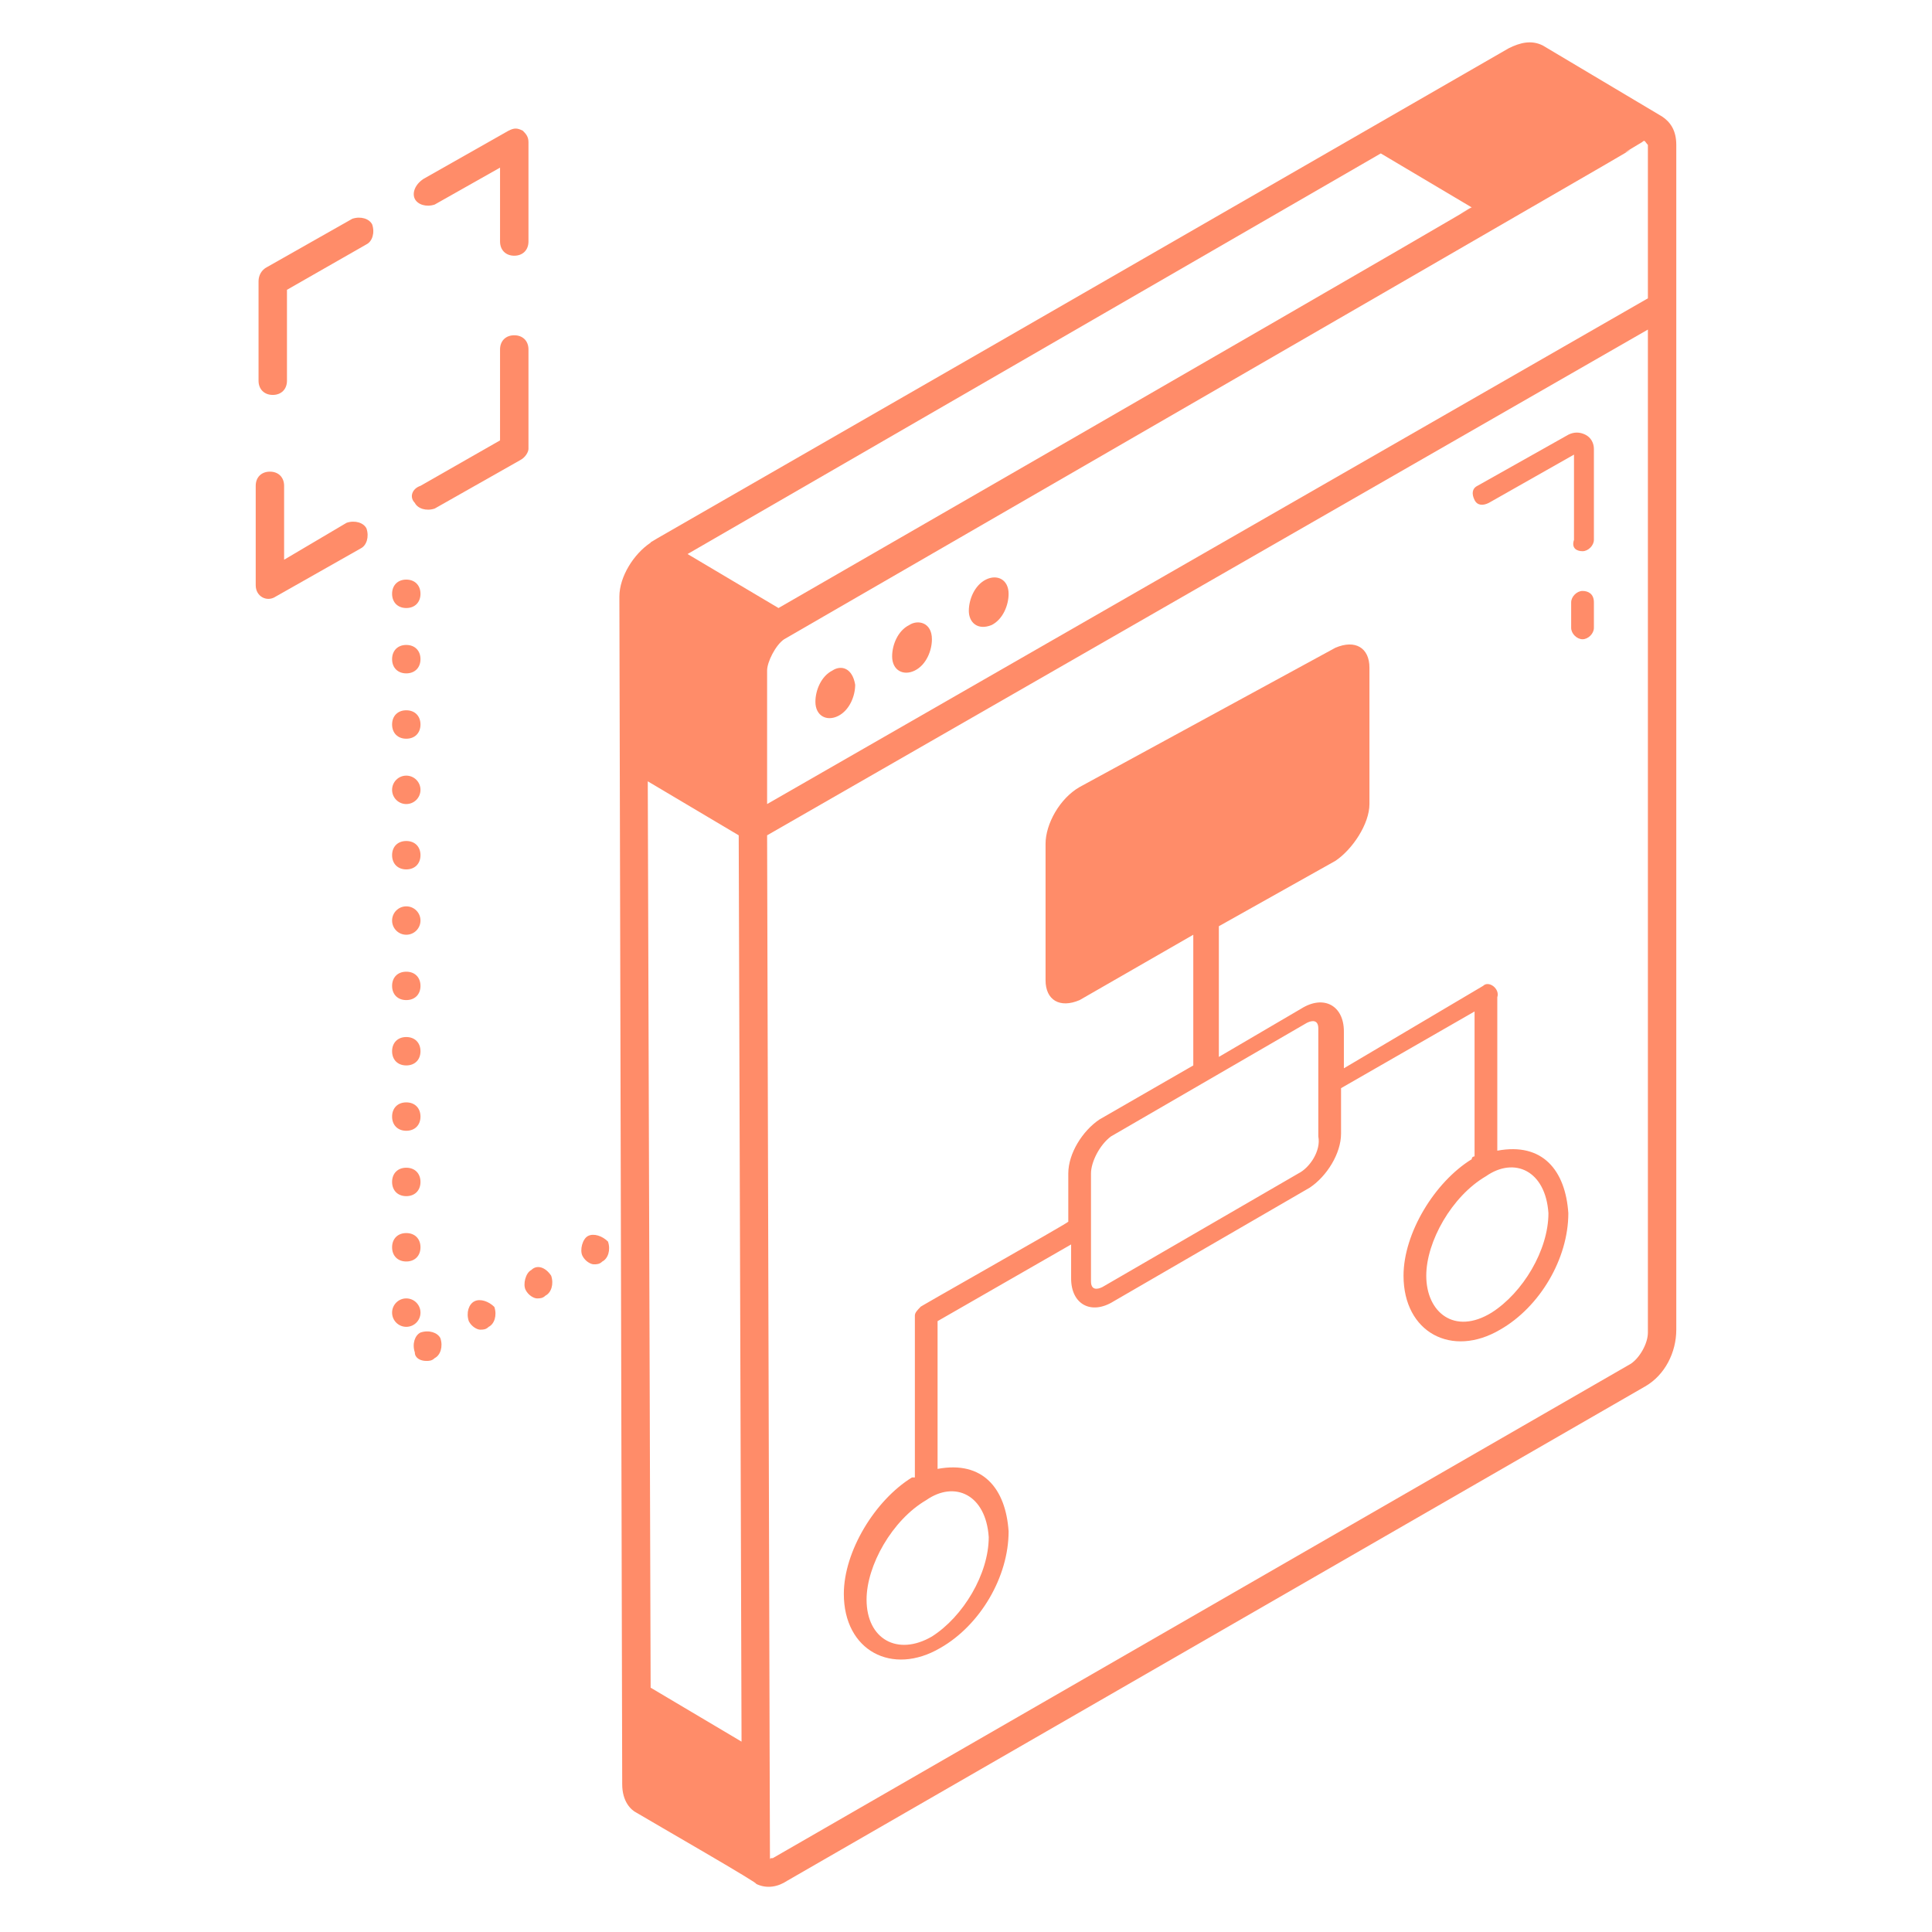 <svg width="56" height="56" viewBox="0 0 56 56" fill="none" xmlns="http://www.w3.org/2000/svg">
<path d="M11.776 24.377C11.529 24.377 11.365 24.541 11.365 24.788C11.365 25.035 11.529 25.2 11.776 25.2C12.024 25.2 12.188 25.035 12.188 24.788C12.188 24.541 12.024 24.377 11.776 24.377Z" fill="#FF8C69"/>
<path d="M11.776 23.306C12.004 23.306 12.188 23.122 12.188 22.894C12.188 22.667 12.004 22.482 11.776 22.482C11.549 22.482 11.365 22.667 11.365 22.894C11.365 23.122 11.549 23.306 11.776 23.306Z" fill="#FF8C69"/>
<path d="M11.776 38.459C12.004 38.459 12.188 38.275 12.188 38.047C12.188 37.82 12.004 37.635 11.776 37.635C11.549 37.635 11.365 37.82 11.365 38.047C11.365 38.275 11.549 38.459 11.776 38.459Z" fill="#FF8C69"/>
<path d="M11.776 36.565C12.024 36.565 12.188 36.4 12.188 36.153C12.188 35.906 12.024 35.741 11.776 35.741C11.529 35.741 11.365 35.906 11.365 36.153C11.365 36.4 11.529 36.565 11.776 36.565Z" fill="#FF8C69"/>
<path d="M11.776 27.094C12.004 27.094 12.188 26.91 12.188 26.682C12.188 26.455 12.004 26.271 11.776 26.271C11.549 26.271 11.365 26.455 11.365 26.682C11.365 26.91 11.549 27.094 11.776 27.094Z" fill="#FF8C69"/>
<path d="M11.776 21.412C12.024 21.412 12.188 21.247 12.188 21C12.188 20.753 12.024 20.588 11.776 20.588C11.529 20.588 11.365 20.753 11.365 21C11.365 21.247 11.529 21.412 11.776 21.412Z" fill="#FF8C69"/>
<path d="M11.776 28.988C12.024 28.988 12.188 28.824 12.188 28.577C12.188 28.329 12.024 28.165 11.776 28.165C11.529 28.165 11.365 28.329 11.365 28.577C11.365 28.824 11.529 28.988 11.776 28.988Z" fill="#FF8C69"/>
<path d="M17.047 35.824C16.882 35.906 16.8 36.235 16.882 36.4C16.965 36.565 17.129 36.647 17.212 36.647C17.294 36.647 17.377 36.647 17.459 36.565C17.623 36.482 17.706 36.235 17.623 35.988C17.459 35.824 17.212 35.741 17.047 35.824Z" fill="#FF8C69"/>
<path d="M13.753 37.718C13.588 37.8 13.506 38.047 13.588 38.294C13.671 38.459 13.835 38.541 13.918 38.541C14 38.541 14.082 38.541 14.165 38.459C14.329 38.377 14.412 38.13 14.329 37.882C14.165 37.718 13.918 37.635 13.753 37.718Z" fill="#FF8C69"/>
<path d="M11.776 32.776C12.024 32.776 12.188 32.612 12.188 32.365C12.188 32.118 12.024 31.953 11.776 31.953C11.529 31.953 11.365 32.118 11.365 32.365C11.365 32.612 11.529 32.776 11.776 32.776Z" fill="#FF8C69"/>
<path d="M11.776 19.518C12.024 19.518 12.188 19.353 12.188 19.106C12.188 18.859 12.024 18.694 11.776 18.694C11.529 18.694 11.365 18.859 11.365 19.106C11.365 19.353 11.529 19.518 11.776 19.518Z" fill="#FF8C69"/>
<path d="M15.4 36.812C15.235 36.894 15.153 37.224 15.235 37.388C15.318 37.553 15.482 37.635 15.565 37.635C15.647 37.635 15.729 37.635 15.812 37.553C15.976 37.471 16.059 37.224 15.976 36.977C15.812 36.729 15.565 36.647 15.4 36.812Z" fill="#FF8C69"/>
<path d="M11.365 17.212C11.365 17.459 11.529 17.624 11.776 17.624C12.024 17.624 12.188 17.459 12.188 17.212C12.188 16.965 12.024 16.8 11.776 16.8C11.529 16.8 11.365 16.965 11.365 17.212Z" fill="#FF8C69"/>
<path d="M11.365 30.471C11.365 30.718 11.529 30.882 11.776 30.882C12.024 30.882 12.188 30.718 12.188 30.471C12.188 30.224 12.024 30.059 11.776 30.059C11.529 30.059 11.365 30.224 11.365 30.471Z" fill="#FF8C69"/>
<path d="M12.353 39.447C12.435 39.447 12.518 39.447 12.6 39.365C12.765 39.282 12.847 39.035 12.765 38.788C12.682 38.624 12.435 38.541 12.188 38.624C12.024 38.706 11.941 38.953 12.024 39.2C12.024 39.365 12.188 39.447 12.353 39.447Z" fill="#FF8C69"/>
<path d="M11.776 33.847C11.529 33.847 11.365 34.012 11.365 34.259C11.365 34.506 11.529 34.671 11.776 34.671C12.024 34.671 12.188 34.506 12.188 34.259C12.188 34.012 12.024 33.847 11.776 33.847Z" fill="#FF8C69"/>
<path d="M43.729 1.4C17.294 16.635 18.941 15.647 18.859 15.729C18.365 16.059 17.953 16.718 17.953 17.294L18.035 51.718C18.035 52.212 18.282 52.459 18.447 52.541C18.859 52.788 22.153 54.682 21.906 54.6C22.235 54.765 22.565 54.682 22.812 54.518L47.682 40.188C48.259 39.859 48.588 39.2 48.588 38.541V4.2C48.588 3.788 48.423 3.541 48.176 3.377L44.718 1.318C44.388 1.153 44.059 1.235 43.729 1.4ZM21.412 24.212L21.494 50.482L18.859 48.918L18.776 22.647L21.412 24.212ZM22.235 23.306V19.435C22.235 19.188 22.482 18.694 22.729 18.529C55.506 -0.412 44.965 5.682 47.6 4.118C47.682 4.035 47.682 4.118 47.765 4.2V8.647L22.235 23.306ZM40.023 4.447L42.659 6.012C40.6 7.165 50.153 1.729 22.565 17.624L19.929 16.059L40.023 4.447ZM47.271 39.529L22.4 53.859C22.318 53.859 22.318 53.859 22.318 53.941C22.318 53.859 22.318 55.094 22.235 24.212L47.765 9.553V38.624C47.765 38.953 47.518 39.365 47.271 39.529Z" fill="#FF8C69"/>
<path d="M26.353 18.118C26.023 18.282 25.859 18.694 25.859 19.024C25.859 19.435 26.188 19.6 26.518 19.435C26.847 19.271 27.012 18.859 27.012 18.529C27.012 18.035 26.6 17.953 26.353 18.118Z" fill="#FF8C69"/>
<path d="M24.129 19.435C23.8 19.6 23.635 20.012 23.635 20.341C23.635 20.753 23.965 20.918 24.294 20.753C24.623 20.588 24.788 20.177 24.788 19.847C24.706 19.353 24.376 19.271 24.129 19.435Z" fill="#FF8C69"/>
<path d="M28.576 16.8C28.247 16.965 28.082 17.377 28.082 17.706C28.082 18.035 28.329 18.282 28.741 18.118C29.071 17.953 29.235 17.541 29.235 17.212C29.235 16.8 28.906 16.635 28.576 16.8Z" fill="#FF8C69"/>
<path d="M43.4 33.353V28.906C43.482 28.659 43.153 28.412 42.988 28.576L38.953 30.965V29.894C38.953 29.153 38.376 28.824 37.718 29.235L35.329 30.635V26.847L38.706 24.953C39.2 24.624 39.694 23.882 39.694 23.306V19.353C39.694 18.776 39.282 18.529 38.706 18.776L31.294 22.812C30.718 23.141 30.306 23.882 30.306 24.459V28.412C30.306 28.988 30.718 29.235 31.294 28.988L34.588 27.094V30.882L31.871 32.447C31.376 32.777 30.965 33.435 30.965 34.012V35.412C30.882 35.494 26.353 38.047 26.682 37.882C26.6 37.965 26.518 38.047 26.518 38.13V42.824H26.435C25.365 43.482 24.459 44.965 24.459 46.2C24.459 47.847 25.859 48.588 27.259 47.765C28.412 47.106 29.235 45.706 29.235 44.388C29.153 43.153 28.494 42.33 27.176 42.577V38.294L31.047 36.071V37.059C31.047 37.8 31.623 38.13 32.282 37.718L37.965 34.424C38.459 34.094 38.871 33.435 38.871 32.859V31.541L42.741 29.318V33.518C42.741 33.518 42.659 33.518 42.659 33.6C41.588 34.259 40.682 35.741 40.682 36.977C40.682 38.624 42.082 39.365 43.482 38.541C44.635 37.882 45.459 36.482 45.459 35.165C45.376 33.929 44.718 33.106 43.4 33.353ZM28.659 44.553C28.659 45.624 27.918 46.859 27.012 47.435C26.023 48.012 25.118 47.518 25.118 46.365C25.118 45.377 25.859 44.059 26.847 43.482C27.671 42.906 28.576 43.318 28.659 44.553ZM37.635 34.012L31.953 37.306C31.788 37.388 31.623 37.388 31.623 37.141V34.012C31.623 33.682 31.871 33.188 32.2 32.941L37.882 29.647C38.047 29.565 38.212 29.565 38.212 29.812V32.941C38.294 33.353 37.965 33.847 37.635 34.012ZM43.235 38.047C42.165 38.706 41.341 38.047 41.341 36.977C41.341 35.988 42.082 34.671 43.071 34.094C43.894 33.518 44.8 33.929 44.882 35.165C44.882 36.235 44.141 37.471 43.235 38.047Z" fill="#FF8C69"/>
<path d="M45.871 17.129C45.706 17.129 45.541 17.294 45.541 17.459V18.2C45.541 18.365 45.706 18.529 45.871 18.529C46.035 18.529 46.2 18.365 46.2 18.2V17.459C46.2 17.212 46.035 17.129 45.871 17.129Z" fill="#FF8C69"/>
<path d="M45.871 15.977C46.035 15.977 46.2 15.812 46.2 15.647V13.012C46.2 12.847 46.118 12.682 45.953 12.6C45.788 12.518 45.623 12.518 45.459 12.6L42.824 14.082C42.659 14.165 42.659 14.329 42.741 14.494C42.824 14.659 42.988 14.659 43.153 14.577L45.623 13.177V15.647C45.541 15.894 45.706 15.977 45.871 15.977Z" fill="#FF8C69"/>
<path d="M12.024 5.765C12.106 5.929 12.353 6.012 12.6 5.929L14.494 4.859V7C14.494 7.247 14.659 7.412 14.906 7.412C15.153 7.412 15.318 7.247 15.318 7V4.118C15.318 3.953 15.235 3.871 15.153 3.788C14.988 3.706 14.906 3.706 14.741 3.788L12.271 5.188C12.024 5.353 11.941 5.6 12.024 5.765Z" fill="#FF8C69"/>
<path d="M7.494 8.153V11.035C7.494 11.282 7.659 11.447 7.906 11.447C8.153 11.447 8.318 11.282 8.318 11.035V8.4L10.623 7.082C10.788 7 10.871 6.753 10.788 6.506C10.706 6.341 10.459 6.259 10.212 6.341L7.741 7.741C7.576 7.824 7.494 7.988 7.494 8.153Z" fill="#FF8C69"/>
<path d="M7.412 16.965C7.412 17.294 7.741 17.459 7.988 17.294L10.459 15.894C10.623 15.812 10.706 15.565 10.623 15.318C10.541 15.153 10.294 15.071 10.047 15.153L8.235 16.224V14.082C8.235 13.835 8.071 13.671 7.824 13.671C7.576 13.671 7.412 13.835 7.412 14.082V16.965Z" fill="#FF8C69"/>
<path d="M12.024 14.576C12.106 14.741 12.353 14.823 12.6 14.741L15.071 13.341C15.235 13.259 15.318 13.094 15.318 13.012V10.129C15.318 9.882 15.153 9.718 14.906 9.718C14.659 9.718 14.494 9.882 14.494 10.129V12.765L12.188 14.082C11.941 14.165 11.859 14.412 12.024 14.576Z" fill="#FF8C69"/>
</svg>

